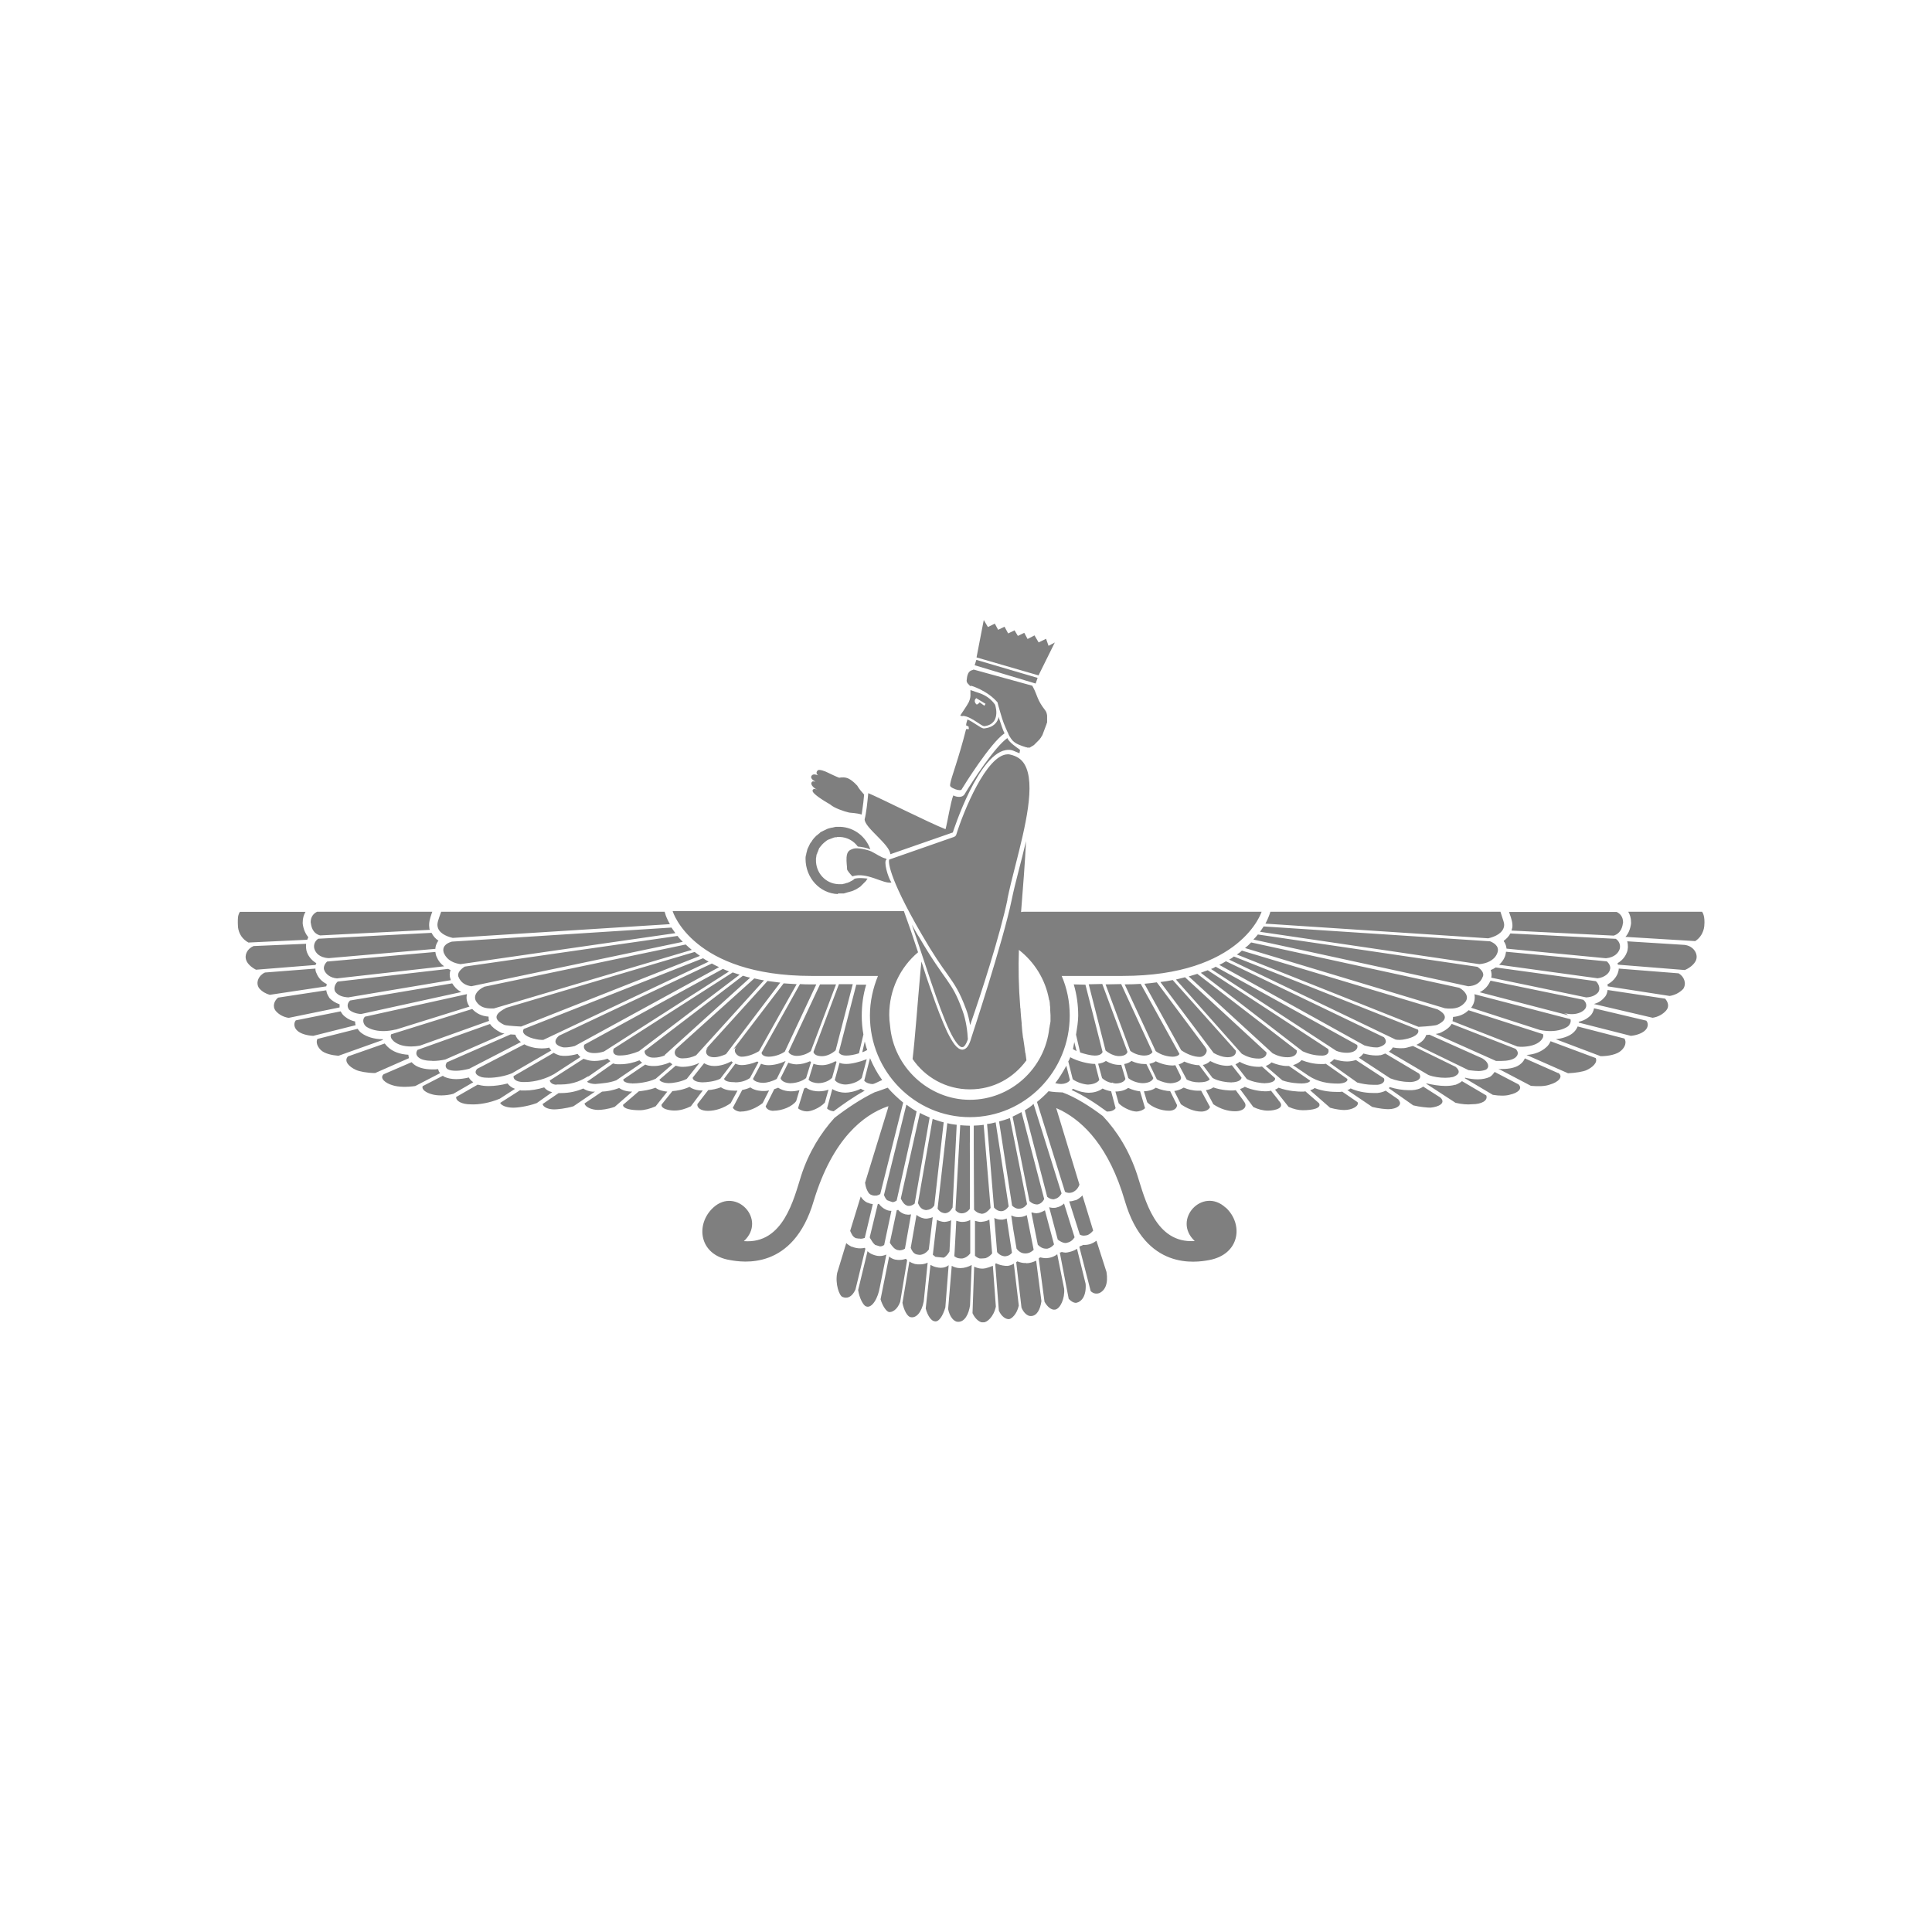 <?xml version="1.0" encoding="UTF-8"?>
<svg id="Layer_1" xmlns="http://www.w3.org/2000/svg" xmlns:xlink="http://www.w3.org/1999/xlink" version="1.1" viewBox="0 0 187 187">
  <!-- Generator: Adobe Illustrator 29.6.1, SVG Export Plug-In . SVG Version: 2.1.1 Build 9)  -->
  <defs>
    <style>
      .st0 {
        fill: none;
      }

      .st1 {
        opacity: .5;
      }

      .st2 {
        clip-path: url(#clippath);
      }
    </style>
    <clipPath id="clippath">
      <rect class="st0" x="23" y="60" width="142" height="68"/>
    </clipPath>
  </defs>
  <g class="st2">
    <g class="st1">
      <path d="M79.17,75.04c-.21-.08-.48-.16-.62.05-.13.19.08.41.38.57-.19-.03-.29-.08-.38.08-.13.25.32.6.56.71-.19-.11-.4-.14-.46.05-.08.3,1.05.98,1.74,1.39.32.3,1.29.65,1.8.76.13.03.7.03,1.21.19.05-.38.11-.71.16-1.14.03-.27.05-.54.08-.79-.24-.27-.48-.54-.64-.82,0-.03-.03-.03-.03-.05l-.05-.05-.03-.03-.16-.16c-.05-.05-.46-.44-.83-.52-.35-.08-.67,0-.67,0-.24-.08-.86-.38-1.26-.57,0,0-.67-.3-.83-.14-.13.14-.16.3.03.46ZM94.96,117.48h.11c.29-.03.54-.22.78-.52,0-.03.03-.03.03-.05l-.67-8.04c-.32.06-.64.06-.96.08v1.63c0,2.53.03,5.2.03,6.51.19.22.43.35.7.38ZM92.49,76.4c.13.05.29.08.4.08s.19-.03.21-.11c.16-.27,2.76-4.47,4.13-5.39-.19-.38-.32-.82-.51-1.39-.03-.08-.05-.14-.05-.22-.11.54-.48,1.04-1.45,1.14-.32-.03-.99-.63-1.58-.87-.05.19-.13.38-.13.57.08.03.16.08.24.11,0,.08.03.16.03.25h-.27c-.72,2.86-1.45,4.71-1.53,5.26-.03.19-.03.27.03.3.13.14.24.16.48.27ZM94.37,121.54c.13.14.29.22.46.27.19,0,.38,0,.56-.03.24-.08.46-.24.64-.46l-.27-3.27c-.19.11-.38.16-.59.19-.08,0-.16.03-.21.03h-.03c-.19,0-.38-.06-.56-.11v3.38ZM81.1,86.48h.54s.08,0,.11-.03c.03,0,.08,0,.11-.03.03,0,.08-.03.11-.03s.08-.03.11-.03.08-.03.11-.03.08-.03.11-.03.08-.03.11-.03.05-.03.11-.03c.03-.03.05-.03.11-.05.03-.03.05-.03.11-.05.03-.03.05-.03.11-.05.03-.03.05-.03.08-.05.03-.03.05-.03.08-.05.03-.03.05-.03.08-.05s.05-.05.08-.05c.03-.03.05-.05.08-.05l.08-.08.08-.08.08-.08.08-.08.08-.08.08-.08.08-.08s.05-.05.05-.08c.03-.03.05-.08.08-.11,0-.03.03-.03.03-.05,0,0-.43-.05-.72-.05s-.51.05-.56.08l-.05.05s-.05.05-.11.08c-.03.03-.05.03-.08.05-.03.03-.08.03-.11.05-.03.03-.05.03-.08.05-.03.03-.08.03-.11.05-.03,0-.05.03-.08.03-.03.03-.08.03-.11.03s-.05.03-.08.03-.08.03-.11.03-.05.03-.11.03c-.03,0-.08,0-.11.03h-.4c-1.26-.05-2.22-1.12-2.17-2.4,0-.08,0-.16.03-.25v-.05c0-.05.03-.11.03-.16,0-.03,0-.05.03-.05.03-.05.03-.11.05-.16,0-.03.03-.05.03-.05.03-.05.03-.08.05-.14,0-.03.03-.05.03-.08.03-.05.05-.08.05-.14,0-.03.03-.05.05-.05.03-.03.05-.08.08-.11.03-.03.03-.05.05-.05.03-.03.05-.08.08-.11l.05-.05.11-.11s.05-.03.05-.05c.03-.03.08-.05.11-.08.03-.03.05-.03.05-.05.03-.03.08-.05.11-.08.03-.03.05-.03.08-.05.03-.03.08-.05.11-.05s.05-.03.08-.03c.05-.03.08-.03.13-.05.03,0,.05-.03.08-.03.05-.03.08-.03.13-.05.03,0,.05-.03.08-.03.05,0,.08-.03.13-.03h.08c.05,0,.08,0,.13-.03h.24c.72.03,1.34.38,1.74.93.35.03.83.11,1.21.27-.43-1.23-1.55-2.12-2.89-2.18h-.38c-.05,0-.13,0-.19.03-.05,0-.08,0-.13.03-.05,0-.13.03-.19.03s-.08.03-.13.03c-.05.03-.11.03-.19.05-.03.03-.08.03-.11.05l-.16.08s-.08.03-.11.05l-.16.08s-.08.05-.11.05c-.05.03-.11.05-.13.11-.03.03-.08.05-.11.08-.05.03-.08.08-.13.11-.03.03-.05.05-.11.08l-.13.14-.08.08c-.03.05-.08.08-.11.14-.03.03-.05.05-.08.11-.03.05-.05.11-.11.16-.03.03-.05.08-.08.11l-.08.16s-.05.08-.05.11l-.08.16s-.03.08-.05.11c-.03.05-.03.14-.05.19,0,.03-.03.08-.03.11-.03.08-.03.14-.05.22,0,.03,0,.05-.03.11-.03.11-.03.22-.03.33,0,1.83,1.37,3.35,3.14,3.41ZM104.9,119.6c.11,0,.24-.03.35-.05.21-.08.4-.25.56-.44l-1.04-3.4c-.19.19-.4.35-.64.46h-.05c-.19.06-.38.11-.56.11h-.03l1.02,3.21c.08.06.24.11.4.11ZM102.27,116.88c-.11.03-.21.03-.32.03h-.05c-.11,0-.24-.03-.35-.06l.83,3.13c.24.19.51.33.75.33.05,0,.11,0,.16-.03.29-.05.54-.24.72-.52l-1.02-3.27c-.19.19-.46.33-.72.38ZM78.58,94.46h6.4c-.48,1.17-.78,2.48-.78,3.84,0,5.42,4.34,9.83,9.67,9.83s9.67-4.41,9.67-9.83c0-1.36-.27-2.67-.78-3.84h5.9c11.52,0,13.45-6.21,13.45-6.21h-22.99c-.11,0-.19,0-.29.03.19-2.4.38-4.77.48-6.86-.46,1.99-1.05,4-1.39,5.69-.83,4.03-3.89,13.29-3.89,13.29-.21.76-.46,1.17-.88,1.2-.54-.03-.96-.71-1.47-1.72-.48-1.04-1.02-2.42-1.55-3.98-.32-.9-.64-1.85-.94-2.83l-.08.74c-.32,3.54-.54,6.7-.78,8.69,1.21,1.77,3.24,2.94,5.55,2.94s4.23-1.12,5.47-2.81c-.03-.19-.05-.41-.08-.6,0-.03,0-.08-.03-.11-.05-.46-.13-.9-.19-1.34,0-.05,0-.08-.03-.14-.05-.44-.11-.87-.13-1.28v-.11c-.05-.44-.08-.84-.11-1.25v-.03c0-.08,0-.16-.03-.25v-.05c-.16-1.99-.19-3.81-.13-5.53,1.5,1.17,2.57,2.86,2.92,4.82,0,.03,0,.05.03.05.03.14.05.3.05.44v.03c.03.14.03.25.03.38v.11c0,.16.03.33.03.49v.52c0,.08,0,.16-.03.25,0,.05,0,.11-.03.14,0,.08-.03.16-.03.22s-.03.11-.03.14c-.43,3.9-3.73,6.92-7.69,6.92s-7.4-3.16-7.72-7.19c-.05-.33-.08-.68-.08-1.04,0-2.42,1.07-4.6,2.79-6.05-.46-1.42-.94-2.81-1.37-3.98h-22.38c0,.05,1.93,6.27,13.45,6.27ZM92.22,80.59s2.55-8.01,5.39-8.01c.11,0,.21,0,.32.03.13.03.64.27.75.3l.05-.33c-.29-.22-1.05-.71-1.23-1.14-1.23.87-3.4,4.2-4.13,5.42-.05.11-.21.27-.54.27-.19,0-.38-.05-.56-.14-.27.68-.54,2.48-.75,3.27-1.61-.63-6.46-3.08-7.48-3.49-.08.87-.19,1.91-.35,2.53,0,.82,2.41,2.4,2.49,3.38l6.03-2.1ZM102.11,62.18l-.62.33-.24-.68-.72.35-.4-.68-.67.35-.32-.6-.62.3-.32-.54-.62.3-.35-.65-.62.3-.32-.6-.67.33-.4-.68-.7,3.62,6,1.74,1.58-3.19ZM100.42,65.61l-5.92-1.74-.16.52,5.9,1.77.19-.54ZM93.99,66.37s1.61.46,2.6,1.66h-.03s.03.11.08.3c.08.25.19.71.35,1.2.16.54.59,1.47.59,1.44.11.35.43.71.43.71.32.33.72.46,1.31.65h.03s.05,0,.08.03h.24s.03,0,.05-.03t.05-.03s.03-.03.05-.03.03-.03.05-.03.03-.03.05-.03.03-.03.05-.03.03-.03.05-.03.03-.03.05-.03.03-.03.05-.05l.05-.05.05-.05.05-.05.05-.05.05-.05.05-.05.05-.05.05-.05s.03-.05.05-.05c.03-.03.03-.05.05-.05.03-.03.03-.05.05-.08.03-.03.03-.05.05-.05.03-.05.05-.08.08-.14.03-.03.03-.05.05-.08.03-.03.03-.05.05-.08,0-.03.03-.05.03-.08s.03-.05.03-.08.03-.05.03-.08.03-.05.03-.08.03-.05.03-.08.03-.05.03-.08.03-.05.03-.08.03-.05.03-.08.03-.05.03-.08.03-.05.03-.08.03-.05.03-.08.03-.05.03-.08.03-.05.03-.08,0-.05.03-.08c0-.03,0-.05.03-.08v-.68c-.03-.22-.08-.38-.21-.54-.78-1.01-.7-1.36-1.15-2.21-.03-.05-.05-.08-.08-.14l-5.63-1.55h-.08c-.13.11-.56-.03-.64,1.06,0,.14.08.27.21.38.08.11.13.14.19.16ZM143.19,93.32c.64-.05,1.42-.33,1.71-1.01.27-.6-.13-.98-.67-1.2l-21.92-1.44c-.11.16-.22.33-.35.52l21.22,3.13ZM97.5,87.05c.21-1.01.48-2.12.78-3.27.94-3.7,2.01-7.93.88-9.81-.29-.49-.75-.79-1.37-.93-.08-.03-.16-.03-.24-.03-2.06,0-4.31,5.58-4.98,7.74-.03.14-.13.22-.27.27l-6.24,2.18c-.05.16-.21,1.44,3.14,7.22,1.15,1.99,1.9,3.05,2.47,3.84.75,1.06,1.21,1.72,1.85,3.46.19.49.29,1.01.38,1.5,1.05-3,2.89-8.69,3.62-12.18ZM85.82,83.18l-.08-.08c-.43-.08-.99-.49-1.39-.68-.32-.16-1.37-.41-1.77-.27-.27.11-.59.16-.64.82-.03.49.05.87.05,1.17,0,.11.35.52.51.68,1.42-.46,2.97.76,3.78.6-.35-.54-.8-2.1-.46-2.23ZM88.9,90.62c-.24-.38-.43-.76-.64-1.12,1.21,3.49,2.55,7.95,3.67,10.3.48,1.01.96,1.61,1.21,1.55.13.03.35-.19.54-.76-.03-.68-.16-1.8-.51-2.75-1.07-3-1.58-2.62-4.26-7.22ZM93.21,69.29c.46.03.96.35,1.42.65.21.14.48.33.62.35.48-.05.8-.25.99-.54.27-.44.21-1.01.13-1.33-.03-.11-.05-.19-.05-.19,0-.03-.03-.05-.03-.05-.59-.84-1.37-1.06-1.9-1.23-.16-.05-.32-.11-.46-.16v.57s0,.25-.16.6c-.16.33-.78,1.2-.83,1.31l.21.05s.03-.03.05-.03ZM94.5,67.57l.03.03.86.52-.11.19-.46-.33s-.21.27-.32.19c-.05-.05-.32-.35,0-.6ZM97.31,121.59h.05c.24-.03.43-.14.59-.33l-.51-3.32c-.11.05-.24.08-.4.11h-.16c-.21,0-.43-.06-.64-.16l.27,3.3c.21.27.51.41.8.41ZM90.54,121.65l.8.08c.24-.11.43-.35.56-.6l.16-3.02c-.16.08-.38.14-.62.16h-.05c-.11,0-.24-.03-.35-.06-.13-.03-.24-.08-.35-.14l-.16,1.31-.24,2.07c.08.05.16.14.24.19ZM92.6,108.87c-.32-.03-.62-.08-.91-.16l-.94,8.28c.13.19.29.35.54.41.05,0,.13.03.19.03.35-.03.56-.27.72-.55l.4-8.01ZM93.13,121.81c.32-.05.59-.24.78-.49v-3.24c-.24.14-.51.19-.78.19h-.03c-.19,0-.35-.06-.54-.11l-.16,2.97-.03.46c.11.08.24.16.38.19.11.03.24.03.38.03ZM90.43,116.69l.91-8.06c-.38-.08-.72-.22-1.07-.33l-1.42,8.15c.13.3.29.57.64.65.05,0,.11.03.13.03.35-.03.62-.16.8-.44ZM88.66,121.4c.13.03.27.06.38.06.35-.03.64-.22.86-.52l.38-3.13c-.19.08-.38.11-.56.14h-.05c-.11,0-.21,0-.29-.03-.27-.06-.51-.19-.67-.33l-.56,3.19c.11.27.24.52.54.63ZM34.98,98.14l9.67-2.12c-.43-.22-.7-.54-.88-.84l-9.89,1.66c-.35.33-.24.71-.08.9.16.14.54.38,1.18.41ZM86.89,120.99c.05,0,.11.03.16.03.19,0,.38-.05.54-.16l.59-3.32c-.08,0-.13.03-.21.03-.11,0-.19,0-.29-.03h-.05c-.29-.08-.54-.24-.7-.44-.03.03-.08.03-.13.03l-.4,1.88-.27,1.25s.03.05.05.11c.21.3.4.55.72.63ZM93.88,110.59v-1.63c-.32,0-.64-.03-.94-.05l-.46,8.23c.16.19.38.3.59.3.35,0,.62-.19.8-.44.03-1.33,0-3.92,0-6.4ZM42.27,92.63c-.08-.16-.11-.33-.13-.49l-10.48.93c-.29.27-.38.63-.27.84.13.35.56.74,1.23.79l10.37-1.17c-.32-.22-.56-.52-.72-.9ZM33.75,96.53l9.89-1.66s-.03-.05-.03-.08c-.11-.3-.11-.6,0-.9-.08-.03-.16-.08-.24-.11l-10.69,1.23c-.35.33-.38.79-.21,1.01.27.33.67.49,1.29.52ZM96.7,108.54l1.26,8.15c.16.16.38.3.62.3h.05c.35,0,.59-.19.78-.44l-1.66-8.33c-.38.14-.7.24-1.05.33ZM87.86,116.72h.13c.19,0,.35-.08.54-.22l1.45-8.34c-.32-.14-.64-.27-.94-.44l-1.85,8.28s.03.08.05.11c.16.3.32.52.62.6ZM145.58,89.64c.05-.3-.11-.6-.35-1.39h-22.27l-.08.25c-.03.05-.13.41-.4.9l21.57,1.42c.7-.16,1.42-.52,1.53-1.17ZM96.91,117.23h.05c.27-.03.48-.19.67-.46l-1.26-8.14c-.27.08-.56.14-.83.16l.67,8.09c.19.22.43.35.7.35ZM100.32,116.58h.11c.3-.06.51-.27.64-.52l-2.2-8.42c-.29.16-.56.3-.86.44l1.63,8.17c.19.19.4.3.67.33ZM101.25,120.86h.13c.27-.06.48-.22.64-.41l-.56-2.1-.32-1.2c-.19.11-.38.19-.59.25-.08,0-.16.03-.21.03h-.03c-.13,0-.27-.03-.43-.08t-.05.03l.62,3.1c.22.22.48.38.8.38ZM98.39,120.86c.21.27.48.46.83.46h.05c.32,0,.59-.16.78-.35l-.64-3.22-.03-.14c-.24.14-.48.19-.75.19h-.11c-.16,0-.38-.03-.59-.14h-.05l.19,1.31.32,1.88ZM85.55,115.65c.11.25.19.41.32.52.16.06.35.14.54.19.16-.03.27-.08.38-.16l1.93-8.63c-.35-.19-.67-.41-.99-.65l-2.17,8.75ZM84.72,120.5c.16.06.29.08.46.14.16,0,.29-.06.4-.14l.7-3.3c-.19,0-.35-.03-.51-.11-.32-.14-.54-.35-.7-.57-.03,0-.05,0-.11.03l-.78,3.21c.03.05.03.08.05.11.16.25.27.46.48.63ZM83.27,119.9c.16,0,.29-.03.43-.08l.78-3.27c-.16-.03-.32-.05-.48-.14h-.05c-.32-.16-.51-.38-.64-.6l-1.02,3.32s.03.06.03.08c.13.27.21.49.51.63.16.03.29.05.46.05ZM99.19,107.48l2.17,8.36c.19.16.4.24.59.24.05,0,.11,0,.13-.03.27-.05.51-.24.67-.54l-2.71-8.66c-.24.24-.56.44-.86.63ZM108.33,103.07c-.43,0-.89-.14-1.29-.38-.19.14-.43.22-.75.27l.38,1.39c.24.22.56.41.94.46l.11-.03.03.06c.08,0,.16.03.24.03.35,0,.83-.11.94-.44l-.4-1.36h-.19ZM105.38,95.28l1.63,6.4c.32.27.83.54,1.29.54s.75-.14.83-.41l-2.44-6.57-1.31.03ZM110.77,95.22l3.56,6.43c.54.38,1.23.65,1.82.65.4,0,.8-.46.59-.82l-.05-.05s-.03-.03-.03-.06c0,0,.03,0,.03.03l-4.72-6.32c-.4.05-.8.11-1.21.14ZM115.06,94.51l8.12,7.44c.46.25.94.38,1.42.38.11,0,.24,0,.35-.03.43-.08.62-.35.56-.63l-9.62-7.41c-.27.08-.54.16-.83.25ZM108.86,95.28l3,6.46c.51.38,1.18.54,1.66.54.24,0,.56-.08.64-.27l-3.75-6.78c-.48.03-1.02.05-1.55.05ZM113.82,94.81l6.38,7.19c.46.27.99.46,1.61.46h.05c.46,0,.78-.27.72-.6l-7.88-7.27c-.29.08-.56.14-.88.22ZM110.61,104.84c.51,0,.94-.19,1.02-.49l-.67-1.36h-.16c-.46,0-.88-.11-1.29-.3-.16.14-.4.25-.7.3l.4,1.36c.43.36,1.07.49,1.39.49ZM113.77,103.1c-.08,0-.16.03-.24.03-.51,0-1.12-.14-1.66-.41-.19.14-.4.19-.62.25l.72,1.5c.43.25,1.02.38,1.31.38.46,0,1.29-.24.96-.74l.03.03-.51-1.04ZM76.57,104.84c.35,0,1.02-.14,1.45-.49l.48-1.55s-.05-.06-.11-.08c-.4.19-.86.3-1.29.3-.24,0-.54-.06-.8-.16l-.75,1.5c.08.3.51.49,1.02.49ZM107.01,95.28l2.39,6.43c.35.27.86.46,1.37.46.29,0,.67-.11.78-.35l-3.03-6.57-1.5.03ZM116.23,94.16l9.86,7.6c.54.24,1.15.41,1.8.41h.16c.48-.03.62-.33.51-.63l-11.66-7.63c-.24.08-.46.16-.67.25ZM112.32,95.06l5.15,6.86c.4.22.88.41,1.37.41.62,0,.83-.33.78-.63l-6.11-6.84c-.38.08-.78.14-1.18.19ZM120.5,91.76l19.35,5.83c.19.03.38.03.54.03.59,0,1.07-.16,1.45-.65.38-.52-.05-1.06-.59-1.36l-20.15-4.39c-.19.19-.38.38-.59.54ZM105.35,104.97c.35,0,.86-.14,1.05-.44l-.4-1.55c-.62,0-1.69-.25-2.41-.65-.05.14-.11.27-.19.41l.43,1.72c.43.33,1.15.52,1.53.52ZM102.14,104.84c.21.05.4.08.56.08.27,0,.72-.11.86-.38l-.35-1.39c-.32.6-.67,1.17-1.07,1.69ZM117.2,93.78l12.14,7.93c.35.14.7.19,1.02.19.21,0,.43-.03.62-.11.32-.14.48-.38.38-.65l-13.69-7.57c-.13.08-.27.16-.46.22ZM145.63,91.22c.11.19.16.38.19.6l9.62.93c.88-.08,1.21-.57,1.31-.84.11-.27.08-.74-.35-1.04l-10.21-.52c-.16.3-.38.52-.64.71,0,.05.03.11.08.16ZM146.38,89.77c-.03.11-.05.19-.08.3l9.89.49c.78-.25.86-.98.91-1.28,0-.57-.32-.87-.62-1.01h-10.42c.03.05.03.11.05.14.19.54.32.93.27,1.36ZM143.54,94.51c.11-.33-.13-.65-.54-.93l-21.25-3.13c-.13.16-.27.33-.43.49l20.79,4.52c.62-.03,1.18-.27,1.42-.95ZM118.03,93.4l14.04,7.79c.4.11.8.19,1.12.19.11,0,.21,0,.29-.03.75-.22.78-.6.48-.95l-15.3-7.36c-.21.14-.43.25-.64.35ZM118.97,92.88l16.11,7.74c.13.03.29.03.43.03.16,0,.32-.03.48-.06.83-.16,1.45-.52,1.26-.93l-17.82-7.08c-.13.11-.29.22-.46.3ZM119.72,92.39l17.58,7c1.02-.05,1.69-.14,1.8-.19,1.21-.57.75-1.12.05-1.5l-18.95-5.69c-.13.14-.29.25-.48.38ZM122.45,104.84c.43,0,1.05-.14.96-.49l-1.26-1.12c-.08,0-.16.03-.24.03h-.05c-.64,0-1.29-.16-1.88-.49-.11.11-.24.16-.4.25l1.1,1.42c.59.3,1.39.41,1.77.41ZM139.9,104.32c.27,0,.54-.03.75-.08.64-.24.7-.6.24-.98l-4.13-2.02c-.19.05-.38.11-.59.16-.21.06-.43.06-.64.06-.24,0-.48-.03-.72-.08-.08.14-.19.27-.38.41l3.83,2.26c.51.19,1.1.27,1.63.27ZM103.93,95.28c.29.98.43,1.99.43,3.02,0,.54-.11,1.23-.21,1.85l.4,1.72c.48.16,1.04.3,1.42.3.43,0,.67-.14.75-.35l-1.66-6.51-1.12-.03ZM130.41,104.43l-2.09-1.47c-.08.03-.16.03-.27.03h-.19c-.7,0-1.31-.16-1.88-.38-.19.22-.48.38-.83.49l1.53,1.04c.94.6,1.85.74,2.84.74.43,0,.97-.14.89-.44ZM136.36,104.73h.21c.78-.06,1.07-.44.78-.82l-3.27-1.94c-.13.06-.27.11-.43.16h-.05c-.13.03-.29.03-.43.03-.38,0-.8-.08-1.21-.19-.11.16-.27.3-.43.41l3.03,1.99c.56.22,1.21.35,1.8.35ZM132.93,105h.38c.46-.03.8-.3.64-.63l-2.71-1.77c-.27.08-.54.14-.86.14-.4,0-.8-.08-1.26-.22-.11.14-.27.24-.43.35l2.68,1.91c.43.11.94.22,1.56.22ZM143.03,103.67c.32,0,.59-.05.8-.14.38-.24.24-.74-.35-1.09l-5.12-2.29c-.11,0-.21.03-.32.03-.11.38-.43.71-.94.95l5.04,2.45c.32.03.62.08.88.08ZM154.71,96.01c.16-.22.13-.68-.24-1.04l-9.7-1.33c-.16.11-.32.19-.48.25.08.25.11.49.05.74l9.19,1.91c.56-.03.94-.22,1.18-.52ZM153.38,97.7c.19-.19.27-.6-.13-.93l-8.98-1.85c-.19.41-.48.84-1.05,1.12l8.58,2.23c-.11-.08-.24-.16-.43-.22.29.08.56.11.78.11.64,0,1.07-.27,1.23-.46ZM149.11,100.75c.19-.19.32-.41.24-.65l-7.21-2.32c-.38.38-.89.6-1.5.65v.03c0,.14-.03.25-.05.38l6.27,2.45c.16.03.35.03.51.03.72-.03,1.34-.19,1.74-.57ZM151.74,99.36c.19-.14.35-.44.27-.71l-9.3-2.42c.08.41,0,.84-.24,1.2-.03.03-.05.08-.08.11l6.65,2.15c.38.08.72.11,1.04.11.8,0,1.39-.25,1.66-.44ZM145.31,102.69c.59,0,1.12-.11,1.39-.35.29-.27.27-.54,0-.82l-6.19-2.42c-.19.33-.54.6-1.04.84-.08.03-.16.08-.51.14l5.84,2.61h.51ZM109.94,107.59c.3,0,.67-.11.89-.33l-.48-1.63c-.32-.03-.75-.14-1.15-.33-.45.33-1.02.35-1.21.35h-.03l.32,1.14c.48.49,1.31.79,1.66.79ZM107.15,107.59c.32,0,.67-.08.83-.33l-.43-1.63c-.29-.06-.59-.14-.83-.27-.4.3-.94.41-1.34.41-.35,0-.96-.11-1.5-.38-.05.03-.11.05-.16.11,1.15.52,2.36,1.31,3.43,2.1-.03,0-.05-.03,0,0ZM113.15,107.51c.38,0,.75-.16.78-.54l-.67-1.36c-.32,0-.88-.11-1.39-.33-.29.22-.7.33-1.15.35l.32,1.06c.43.46,1.31.82,2.12.82ZM103.85,101.54c.11.05.22.14.35.19l-.22-.87c-.08.43-.13.74-.13.68ZM125.99,104.87c.38,0,.75-.08.83-.27l-2.06-1.42h-.16c-.51,0-1.02-.14-1.53-.35-.16.16-.35.27-.56.35l1.61,1.39c.7.25,1.5.3,1.88.3ZM155.81,93.89c.11-.22.03-.57-.29-.84l-9.75-.93c-.03.16-.05.35-.13.52-.13.3-.32.54-.54.74l9.54,1.31c.64-.08,1.07-.44,1.18-.79ZM119.21,104.76c.46,0,.94-.16.96-.46l-.94-1.2c-.13.03-.27.06-.43.06-.62,0-1.21-.22-1.66-.46-.19.19-.46.33-.72.38l.94,1.25c.51.33,1.47.44,1.85.44ZM117.09,104.46l-1.02-1.36c-.46,0-.96-.14-1.45-.35-.16.14-.35.22-.54.27l.78,1.47c.32.16.7.27,1.18.27.46,0,.91-.08,1.05-.3ZM116.29,107.59c.35,0,.72-.16.83-.44l-.86-1.58h-.27c-.59,0-1.04-.14-1.42-.3-.29.19-.67.3-.91.33l.64,1.28c.54.38,1.26.71,1.98.71ZM34.37,98.87c-.62-.14-.96-.44-1.13-.6-.11-.11-.19-.25-.27-.38l-4.34.87c-.24.3-.16.74.16,1.01.29.27.88.46,1.53.49l4.1-1.03c-.03-.11-.05-.22-.05-.35ZM85.79,121.43c-.19.08-.4.14-.62.14h-.05c-.21,0-.43-.06-.64-.14-.21-.08-.38-.19-.51-.33l-.91,3.76c.11.79.51,1.5.75,1.58.59.27,1.21-.87,1.34-1.85,0,.05-.03.14-.03.19l.67-3.35ZM87.67,121.84c-.21.08-.4.11-.62.11-.11,0-.21,0-.35-.03h-.05c-.24-.06-.43-.16-.59-.3l-.83,4.14c.19.65.56,1.17.8,1.23.27.05.8-.16,1.1-.98l.67-4.03c-.05-.08-.08-.11-.13-.14ZM70.71,106.8l.67-1.23h-.21c-.62,0-1.07-.11-1.39-.33-.43.16-.88.25-1.23.27l-1.05,1.36c-.05.35.32.65,1.02.65.75,0,1.53-.27,2.2-.74ZM89.78,122.22c-.24.11-.48.16-.75.16h-.05c-.11,0-.24,0-.35-.03h-.05c-.21-.06-.4-.14-.56-.25l-.67,4c.13.71.48,1.36.8,1.39.51.11,1.05-.43,1.26-1.53l.38-3.76ZM85.87,107.1c.05,0,.08,0,.13-.03l-.05.16v.03l-2.22,7.22c.03.22.08.44.16.63.11.24.19.44.43.54.11.05.24.08.35.08v-.03l.05.03c.19,0,.35-.08.48-.16l2.22-8.85c-.54-.44-1.05-.93-1.5-1.44-.4.14-.94.35-1.26.44-1.31.63-2.73,1.58-3.89,2.48-1.31,1.44-2.49,3.32-3.22,5.58-.72,2.26-1.72,6.65-5.55,6.35,2.25-2.07-.75-5.29-2.97-3.24-1.74,1.61-1.39,4.58,1.61,5.07,1.21.22,6.14,1.04,8.12-5.72,1.85-6.1,4.88-8.34,7.1-9.13ZM83.7,120.78c-.13.03-.29.05-.43.05-.27,0-.54-.05-.8-.16h-.05c-.21-.11-.38-.22-.51-.35l-.88,2.89c-.21,1.06.21,2.21.51,2.32.43.19.91.05,1.26-.71l.96-3.95s-.03-.06-.05-.08ZM91.07,122.71h-.05c-.13,0-.27-.03-.4-.06h-.05.03c-.21-.05-.38-.14-.54-.22l-.46,4.22c.19.74.56,1.2.83,1.23.43.14.83-.52,1.07-1.33l.32-4.09c-.19.16-.46.25-.75.25ZM95.33,122.76c-.08.03-.16.03-.24.03h-.05c-.27,0-.51-.08-.75-.19l-.16,4.5c.29.65.8.95,1.05.9.35,0,.99-.52,1.21-1.53l-.29-3.95c-.27.11-.51.19-.75.25ZM97.5,122.52h-.21c-.32-.03-.62-.11-.88-.24-.03.03-.05.03-.08.06l.35,4.52c.24.54.64.84.99.82.24-.03.75-.46.94-1.31l-.48-4.06c-.19.11-.38.19-.62.22ZM92.95,122.74h-.03c-.29,0-.56-.08-.8-.22l-.35,4.19c.16.79.59,1.23.94,1.23.67.03,1.05-.74,1.18-1.58l.16-3.92c-.35.19-.72.3-1.1.3ZM49.13,104.87c-.62.16-1.26.25-1.82.25-.35,0-.67-.03-.94-.11h-.05s-.05-.03-.08-.03l-2.09,1.2c-.03.41.59.71,1.39.71.78.05,1.88-.14,2.84-.55l1.47-.95c-.32-.11-.56-.3-.72-.52ZM45.38,104.29c-.46.11-.86.16-1.23.16-.43,0-.83-.08-1.13-.22l-.05-.03-.05-.03s-.03-.03-.05-.05l-1.96,1.01c-.13.35.38.65.91.79.46.14,1.31.16,2.06-.05l1.93-1.12c-.21-.14-.35-.3-.43-.46ZM68,105.55c-.27,0-.83-.03-1.26-.35-.59.27-1.23.38-1.66.41l-1.05,1.31c-.05.41.72.57,1.26.57s1.07-.16,1.58-.41l1.15-1.53h-.03ZM39.51,102.09c-.83-.05-1.5-.3-1.98-.76-.11-.11-.21-.22-.29-.33l-3.56,1.25c-.43.46.11,1.01.78,1.31.29.14,1.07.3,1.85.3l3.27-1.44c0-.08-.05-.19-.05-.33ZM99.32,122.25h-.13c-.21,0-.46-.06-.72-.16-.03.03-.08.06-.11.08l.51,4.39c.21.52.59.84.91.82.59,0,.91-.65,1.02-1.44l-.51-3.92c-.29.14-.62.25-.96.25ZM37.05,100.59c-.83,0-1.58-.24-2.06-.6-.16-.11-.27-.27-.38-.41l-3.89.98c-.16.33,0,.76.35,1.09.35.33,1.05.49,1.69.54l4.29-1.53s0-.06,0-.08ZM42.41,103.48c-.19.03-.35.03-.51.03-.86,0-1.5-.19-1.9-.54l-.16-.16-2.71,1.17c-.43.38.19.87.86,1.06.56.19,1.42.19,2.2.08l2.41-1.25c-.11-.11-.16-.25-.19-.38ZM61.19,105.66c-.54,0-.96-.14-1.26-.35-.59.22-1.15.33-1.66.35l-1.69,1.14c.03.33.67.63,1.31.63.29,0,.94-.06,1.61-.3l1.69-1.47ZM63.44,105.28c-.56.22-1.18.3-1.61.35l-1.53,1.31c0,.38.78.52,1.63.52.43,0,.99-.14,1.53-.38l1.13-1.42c-.32-.03-.8-.11-1.15-.38ZM52.67,105.25c-.62.19-1.26.3-1.85.3h-.27c-.08,0-.13,0-.21-.03l-1.93,1.23c.13.27.62.44,1.13.46.46.03,1.5-.11,2.41-.44l1.5-1.06c-.32-.06-.59-.22-.78-.46ZM56.45,105.36c-.59.25-1.29.44-2.17.44h-.21l-1.55,1.06c.05.3.54.52,1.13.52.29,0,1.1-.08,1.85-.3l2.09-1.42c-.24.03-.75-.03-1.13-.3ZM164.76,88.25h-7.16c.16.27.27.6.27,1.01v.14c-.08.57-.27.98-.54,1.28l6.75.41c.48-.3.8-.82.88-1.44.11-1.01-.21-1.39-.21-1.39ZM152.71,99.34c-.11.27-.27.49-.51.68-.38.3-.96.49-1.61.57l4.34,1.64c.72,0,1.58-.16,1.98-.54.4-.35.54-.82.32-1.17l-4.53-1.17ZM102.33,121.4c-.24.19-.51.3-.8.35-.08,0-.19.03-.27.03h-.03c-.16,0-.35-.03-.56-.08-.05.06-.08.08-.13.11l.56,4.19c.27.49.67.82,1.02.76.51-.08.96-1.09.88-2.02l-.67-3.35ZM144.67,103.75c-.11.16-.24.33-.4.44l-.05.03-.05.03c-.32.14-.7.22-1.13.22-.38,0-.8-.05-1.23-.16,0,.03-.03.03-.03.05l2.71,1.61c.64.11,1.31.11,1.71-.03.64-.14,1.23-.54.78-.98l-2.3-1.2ZM150.8,103.86l-3.21-1.42c-.08.19-.19.35-.35.49-.4.38-1.05.54-1.9.54-.11,0-.21,0-.32-.03l3.16,1.66c.67.06,1.39.06,1.88-.14.7-.19,1.34-.74.75-1.12ZM141.5,104.65c-.16.14-.35.24-.62.35h-.05c-.27.08-.59.11-.94.11-.56,0-1.23-.11-1.82-.25,0,0,0,.03-.03.03l2.84,1.85c.59.14,1.15.19,1.61.14.91,0,1.55-.35,1.37-.85l-2.36-1.39ZM154.29,97.59c-.05.27-.16.52-.35.71-.16.16-.51.46-1.13.6v.08l5.04,1.28c.56-.05,1.07-.25,1.34-.49.32-.27.4-.68.16-.98l-5.07-1.2ZM32.87,97.21c-.4-.14-.75-.35-1.02-.65v-.05l-.03-.03c-.13-.19-.21-.41-.24-.63l-4.66.71c-.38.3-.59.87-.21,1.31.29.33.72.57,1.23.65l4.93-1.01v-.3ZM74.38,103.1c-.27,0-.51-.05-.72-.14l-.78,1.47c.13.27.67.38.99.38s.88-.14,1.31-.38l.86-1.74c-.54.27-1.15.41-1.66.41ZM163.05,91.46h.05l-5.6-.35c.11.38.08.79-.03,1.06-.08.22-.3.71-.91,1.06.03.05.03.08.03.14l6.49.52c.51-.22.91-.57,1.07-.93.27-.65-.27-1.42-1.1-1.5ZM162.49,94.21l-5.81-.46c0,.16-.05.33-.11.49-.16.38-.48.79-.99,1.04.03.05.03.14.03.19l6,.93c.46-.08.91-.27,1.31-.68.35-.54.08-1.2-.43-1.5ZM150.08,100.78c-.08.19-.21.41-.4.57-.48.44-1.13.71-1.93.76l4.02,1.77c.75-.03,1.5-.16,1.79-.3.59-.27,1.1-.74.89-1.17l-4.37-1.63ZM118.62,116.88c-2.22-2.04-5.2,1.17-2.98,3.24-3.83.27-4.82-4.09-5.55-6.35-.75-2.34-1.96-4.28-3.35-5.75-1.23-.93-2.65-1.83-3.91-2.29h-.13c-.16,0-.8-.03-1.21-.11-.35.38-.72.71-1.12,1.04l2.71,8.69c.13.08.27.11.43.11.11,0,.21-.03.3-.06.32-.14.54-.38.67-.74l-2.25-7.41c.19.08.35.16.54.25.03,0,.05.03.05.03,2.06,1.09,4.53,3.46,6.06,8.72,1.98,6.76,6.91,5.94,8.12,5.72,3.03-.54,3.38-3.49,1.64-5.09ZM120.41,106.61l-.8-1.09c-.16.03-.29.03-.4.03-.05,0-.96,0-1.77-.3-.19.14-.43.22-.72.27l.72,1.36c.64.44,1.39.68,2.09.68.94,0,1.31-.55.78-1.04,0,0,.05.05.11.08ZM106.13,120.09c-.16.11-.32.22-.48.27l-.03.03h-.03c-.21.08-.43.11-.64.11h-.16v.03l-.21.08h-.03l-.08.08,1.1,4.28c.24.22.51.3.83.19.56-.25.88-.9.7-2.04l-.97-3.02ZM137.75,105.17c-.29.22-.67.33-1.12.35h-.27c-.59,0-1.23-.11-1.85-.3-.03.03-.05.08-.08.11l2.36,1.66c.67.16,1.34.22,1.66.22.78-.06,1.55-.44.96-.98l-1.66-1.06ZM104.23,120.88c-.21.14-.46.24-.72.3-.13.03-.24.06-.35.06h-.05c-.11,0-.21-.03-.35-.06t-.05.03l-.13.03.86,4.47c.27.3.59.44.78.38.48-.11.94-.68.86-1.82l-.83-3.38ZM123.82,106.58l-.8-1.01c-.24.06-.46.06-.56.06-.32,0-1.21-.08-1.98-.44-.13.11-.3.16-.46.22l1.29,1.74c.46.22.94.35,1.42.35.7,0,1.79-.27.99-1.01.03.03.08.05.11.08ZM129.93,105.66c-.16.03-.29.03-.38.03-.7,0-1.47-.05-2.31-.38-.11.11-.27.16-.43.22l1.93,1.69c.56.16,1.1.22,1.37.22.75,0,1.47-.38,1.29-.76l-1.47-1.01ZM134.11,105.57c-.21.11-.48.19-.78.22h-.43c-.88,0-1.61-.19-2.17-.44-.11.08-.21.14-.32.16l2.41,1.63c.64.16,1.29.22,1.56.22.83,0,1.47-.46.94-.93.08.03.13.08.21.11l-1.42-.98ZM126.36,105.63c-.11.03-.24.03-.38.03-.27,0-1.29-.03-2.22-.38-.11.08-.21.14-.35.19l1.31,1.66c.48.22.96.33,1.37.33.96,0,1.85-.19,1.58-.68l-1.31-1.14ZM155.6,95.82c-.03.25-.11.49-.24.65l-.03.03-.03.03c-.27.33-.62.54-1.02.65l5.68,1.33c.54-.08.99-.35,1.29-.68.35-.38.21-.84-.08-1.17l-5.57-.84ZM31.63,95.25c-.51-.25-.83-.63-.99-1.04-.08-.14-.11-.3-.11-.46l-4.88.38c-.59.25-.96.98-.56,1.53.29.33.64.52,1.02.63l5.47-.82c.03-.08.03-.14.05-.22ZM54.09,100.26c-.43.38-.54.85.32,1.09.08.03.19.03.29.03.27,0,.62-.05.94-.14l13.96-7.63c-.24-.11-.48-.22-.7-.35l-14.82,7ZM62.4,101.71c-.05.27.16.52.56.63.11.03.24.03.35.03.35,0,.7-.08,1.05-.22l-.03-.03,8.28-7.49c-.24-.05-.46-.11-.7-.19l-9.51,7.27ZM56.56,101.11c-.13.27.03.57.35.71.19.08.4.11.62.11.29,0,.62-.05.94-.16l12.09-7.74c-.21-.08-.4-.16-.59-.25l-13.4,7.33ZM59.4,101.51c-.13.33,0,.63.48.65h.16c.64,0,1.26-.19,1.8-.41l9.75-7.41c-.24-.08-.46-.14-.67-.22l-11.52,7.38ZM48.97,97.57c-.8.41-1.5.98-.16,1.63.11.05.7.11,1.63.16l17.31-6.84c-.19-.14-.35-.25-.51-.38l-18.28,5.42ZM46.86,95.52c-.62.27-1.13.87-.75,1.44.35.52.86.65,1.45.65h.24l19.16-5.67c-.21-.16-.4-.35-.59-.52l-19.51,4.09ZM38.07,100.75c.43.38,1.02.54,1.74.54.27,0,.54-.03.83-.08l6.7-2.4c-.05-.14-.05-.25-.05-.38v-.03c-.67-.05-1.18-.3-1.58-.74l-7.85,2.45c-.11.25.03.46.21.63ZM41.87,102.69c.4,0,.83-.05,1.23-.14l5.73-2.51c-.24-.03-.29-.08-.38-.11-.48-.25-.83-.52-1.02-.82l-7.02,2.51c-.16.25-.16.49.08.71.27.25.78.35,1.37.35ZM44.98,93.56c-.43.27-.72.63-.62.95.24.63.72.87,1.26.95l20.47-4.3c-.19-.19-.38-.38-.51-.57l-20.61,2.97ZM35.44,99.36c.27.19.83.44,1.66.44.38,0,.78-.05,1.23-.16-.05.03-.11.05-.13.05l7.24-2.26c-.24-.35-.35-.79-.24-1.2h-.03l-9.86,2.18c-.29.33-.11.76.13.95ZM78.74,101.82c.05.27.38.41.83.41.48,0,.99-.27,1.31-.57l1.66-6.4h-1.34l-2.47,6.57ZM83.7,100.81l-.24,1.04c.16-.05.35-.14.48-.22-.11-.27-.16-.54-.24-.82ZM65.45,101.51c-.35.46,0,.93.59.93h.05c.48,0,.91-.11,1.29-.3l6.57-7.25c-.32-.05-.62-.11-.94-.19l-7.56,6.81ZM79.2,104.84c.54,0,1.05-.22,1.34-.52l.43-1.55s-.08-.05-.11-.05c-.4.22-.86.38-1.29.38-.35,0-.62-.05-.83-.14l-.48,1.55c.19.22.64.33.94.33ZM81.83,104.97c.4,0,1.21-.19,1.58-.63l.48-1.82c-.67.27-1.47.46-1.96.46-.27,0-.48-.03-.67-.11l-.46,1.66c.19.3.7.44,1.02.44ZM81.18,101.84c.11.22.35.33.75.33.32,0,.78-.08,1.21-.22l.43-1.82c-.11-.6-.16-1.2-.16-1.8,0-1.04.13-2.04.43-3.02h-.96l-1.69,6.54ZM70.92,101.62c.13-.11.24-.19.35-.27-.38.35.05.93.51.93.54,0,1.15-.22,1.69-.54l3.64-6.48c-.43-.03-.86-.05-1.26-.08l-4.93,6.46ZM76.31,101.79c.08.27.51.41.8.41.51,0,1.02-.19,1.37-.46l2.44-6.46h-1.55l-3.05,6.51ZM68.29,101.57c.08-.08.19-.14.27-.22-.38.35-.29.98.56.98.4,0,.78-.14,1.15-.3l5.25-6.92c-.43-.05-.83-.11-1.23-.16l-6,6.62ZM77.43,95.25l-3.72,6.65c.03.27.38.38.67.38.48,0,1.1-.16,1.58-.49l3.05-6.51h-.46c-.38,0-.75,0-1.13-.03ZM50.71,99.58c-.32.44.32.84,1.21,1.01.16.03.32.06.48.06h.19l16-7.57c-.19-.11-.38-.22-.54-.33l-17.34,6.84ZM84.48,104.92c.16,0,.67-.3.91-.38-.48-.65-.86-1.36-1.18-2.12l-.56,2.18c.19.24.59.33.83.33ZM43,92.31c.29.65.96.93,1.58,1.01l20.79-3c-.13-.19-.27-.38-.38-.54l-21.25,1.36c-.59.16-1.02.54-.75,1.17ZM43.83,90.78l21.01-1.33c-.29-.52-.43-.9-.43-.95l-.08-.25h-21.63c-.27.76-.4,1.09-.35,1.39.08.63.78.98,1.47,1.14ZM83.7,105.57c-.13-.05-.27-.11-.38-.19-.54.27-1.15.38-1.5.38-.4,0-.88-.11-1.26-.35l-.51,1.88c.16.16.4.25.64.27.91-.68,1.96-1.42,3-1.99ZM79.84,106.72l.35-1.25c-.29.11-.62.16-.96.16-.19,0-.78-.03-1.21-.35-.05.03-.13.05-.19.08l-.59,1.91c.21.19.56.3.83.3.38.03,1.26-.3,1.77-.85ZM74.86,107.51c.86,0,1.82-.41,2.2-.93l.32-1.06c-.32.08-.59.11-.8.11-.51,0-.94-.14-1.26-.35-.13.05-.27.11-.38.14l-.83,1.66c.08.3.43.44.75.44ZM29.73,90.97c.03-.08.08-.16.11-.25-.24-.3-.46-.71-.54-1.31v-.14c0-.41.11-.74.27-1.01h-6.35s-.32.38-.19,1.44c.08.71.46,1.23,1.02,1.53l5.68-.27ZM30.62,93.23c-.59-.35-.83-.84-.91-1.06s-.11-.52-.08-.82l-5.09.22c-.59.25-.91.84-.7,1.39.13.35.51.68.94.9l5.76-.46c.05-.08.05-.14.08-.16ZM30.99,90.54l10.61-.54c-.03-.08-.05-.16-.05-.25-.05-.44.05-.82.24-1.36.03-.05.03-.08.05-.14h-11.15c-.29.14-.62.44-.62,1.01.05.33.13,1.06.91,1.28ZM43.35,103.5c.21.11.48.14.8.14.38,0,.8-.08,1.26-.19l5.01-2.59c-.27-.19-.46-.44-.54-.71-.19,0-.32-.03-.46-.03l-6.16,2.7c-.19.27-.16.52.08.68ZM30.8,90.86c-.43.3-.46.76-.35,1.04.11.3.43.79,1.37.84l10.32-.9c0-.22.08-.44.19-.63.03-.05.05-.11.11-.16-.29-.19-.51-.44-.67-.76l-10.96.57ZM71.7,107.59c.78,0,1.55-.38,2.12-.82l.62-1.23c-.24.06-.43.06-.56.06-.11,0-.78,0-1.26-.35-.21.11-.48.19-.78.25l-.91,1.72c.13.22.46.38.78.38ZM59.64,104.57l2.52-1.72c-.11-.05-.19-.14-.27-.22-.54.22-1.18.38-1.88.38h-.19c-.19,0-.35-.03-.48-.08l-2.52,1.77c.16.14.51.22.8.22.7-.06,1.37-.11,2.01-.35ZM53.88,104.97h.38c1.26,0,2.14-.44,2.81-.9-.11.06-.16.14-.21.19l2.22-1.55c-.11-.08-.19-.16-.27-.24-.43.14-.86.22-1.26.22-.32,0-.64-.05-.91-.16h-.03c-.05-.03-.08-.05-.13-.05l-3.27,2.1c.05.25.32.41.67.41ZM46.56,104.24c.21.06.46.08.75.08.7,0,1.58-.16,2.25-.44l3.81-2.21c-.11-.08-.16-.19-.21-.27-.24.06-.48.08-.72.08-.21,0-.43-.03-.64-.05-.4-.08-.78-.19-1.05-.35l-4.56,2.37c-.29.3-.19.6.38.79ZM50.61,104.73h.21c1.02,0,2.09-.35,2.79-.76-.05.03-.11.08-.16.11l2.73-1.77c-.11-.08-.19-.19-.27-.3-.4.11-.83.19-1.21.19-.16,0-.29,0-.43-.03h-.05c-.27-.08-.46-.16-.62-.27l-3.89,2.26c-.05.3.27.55.88.57ZM68,104.76c.35,0,1.21-.08,1.72-.35l1.21-1.58c-.05-.03-.11-.08-.13-.11-.46.25-1.05.46-1.66.46-.4,0-.72-.11-.99-.27l-1.1,1.39c-.03.3.48.46.96.46ZM71.16,104.76c.59,0,1.05-.16,1.42-.41l.83-1.53s-.08-.06-.11-.08c-.51.22-1.05.35-1.53.35-.21,0-.4-.05-.59-.14l-1.1,1.47c.08.25.56.33,1.07.33ZM61.19,104.87c.43,0,1.5-.08,2.28-.46l1.61-1.39c-.08-.06-.16-.14-.24-.19-.51.22-1.05.35-1.53.35-.16,0-.32,0-.48-.03h-.03c-.13-.03-.24-.06-.35-.11l-2.12,1.44c-.03.25.43.38.86.38ZM64.73,104.84c.38,0,1.13-.11,1.74-.41l1.23-1.55c-.54.25-1.07.38-1.63.38h-.05c-.21,0-.43-.06-.62-.11l-1.58,1.36c.11.22.56.33.91.33Z"/>
    </g>
  </g>
</svg>